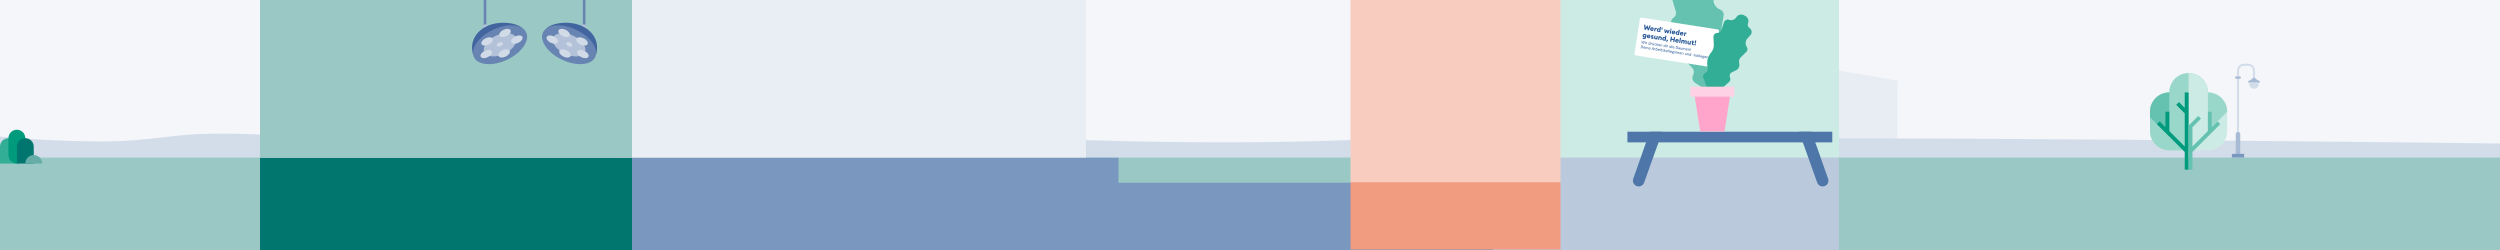 <svg width="10000" height="1000" viewBox="0 0 10000 1000" fill="none" xmlns="http://www.w3.org/2000/svg">
<rect x="0" y="0" width="10000" height="1000" fill="#333333" stroke="none"/>
<g id="bg-st3" clip-path="url(#clip0_1175_2216)">
<rect width="10000" height="1000" fill="#F4F6F9"/>
<g id="bg">
<rect id="bg_2" width="10000" height="1000" fill="#F4F6F9"/>
<g id="landschaft">
<g id="Illustration">
<path id="Vector" d="M3841.25 429.555L3598.3 370.25V789.594H3841.25V429.555Z" fill="#E8EDF3"/>
<path id="Vector_2" d="M3542.5 282.75H3111.25V789H3542.5V282.75Z" fill="#E8EDF3"/>
<path id="Vector_3" d="M2809.53 789.595H2587.5V441.326L2696.09 386.004L2809.53 441.326V789.595Z" fill="#E8EDF3"/>
</g>
<g id="Illustration_2">
<path id="Vector_4" d="M7590 322.837L7347.05 280.545V579.594H7590V322.837Z" fill="#E8EDF3"/>
<path id="Vector_5" d="M7320 317.25H6972V585.25H7320V317.25Z" fill="#E8EDF3"/>
<path id="Vector_6" d="M6809 667.25H6598V360.911L6701.2 312.25L6809 360.911V667.25Z" fill="#E8EDF3"/>
</g>
<path id="Vector 21" d="M0 546.582V924H10000V573.966C9977.79 573.966 7088.16 538.803 6861.88 560.644C6658.79 580.247 6077.34 545.25 5827.5 545.25C5577.66 545.25 5226.88 587.125 4347.17 560.644C3876.86 546.487 3501.89 540.661 3297.85 540.661C3093.82 540.661 3043.85 560.644 2706.57 560.644C2369.29 560.644 2302.67 534.74 2065.32 534.74C1827.98 534.74 1890.44 569.526 1561.48 569.526C1232.53 569.526 1207.96 534.74 874.431 534.74C670.397 534.74 612.102 566.565 399.74 565.825C229.85 565.233 56.907 552.75 0 546.582Z" fill="#D3DDEA"/>
<path id="Vector_7" d="M10000 630.25H0V1000.25H10000V630.25Z" fill="#99C8C5"/>
</g>
<g id="trees">
<g id="lamp" clip-path="url(#clip1_1175_2216)">
<path id="Vector_8" d="M2817.12 315H2802.2C2789.53 315 2779.23 325.229 2779.23 337.802V567.091H2786.12V337.802C2786.12 328.999 2793.33 321.838 2802.2 321.838H2817.12C2825.99 321.838 2833.2 328.999 2833.2 337.802V365.601H2840.09V337.802C2840.09 325.229 2829.79 315 2817.12 315Z" fill="#D3DDEA"/>
<path id="Vector_9" d="M2836.65 381.898L2815.29 377.168H2858L2836.65 381.898Z" fill="#7A98BF"/>
<path id="Vector_10" d="M2836.65 399.106C2845.46 399.106 2852.61 392.014 2852.61 383.265C2852.61 374.516 2845.46 367.424 2836.65 367.424C2827.83 367.424 2820.69 374.516 2820.69 383.265C2820.69 392.014 2827.83 399.106 2836.65 399.106Z" fill="#D3DDEA"/>
<path id="Vector_11" d="M2791.63 357.623H2773.71V365.601H2791.63V357.623Z" fill="#A7BBD4"/>
<path id="Vector_12" d="M2841.89 364.399C2840.94 362.949 2839.32 362.068 2837.58 362.068H2835.72C2833.98 362.068 2832.35 362.947 2831.41 364.399C2828.04 369.58 2816.45 371.455 2815.29 377.169H2858C2856.85 371.455 2845.26 369.58 2841.89 364.399Z" fill="#A7BBD4"/>
<path id="Vector_13" d="M2782.67 543.842C2778.49 543.842 2775.09 547.209 2775.09 551.364V623.845H2790.25V551.364C2790.25 547.209 2786.86 543.842 2782.67 543.842Z" fill="#A7BBD4"/>
<path id="Vector_14" d="M2803.34 617.691H2762V630H2803.34V617.691Z" fill="#7A98BF"/>
</g>
<g id="lamp_2" clip-path="url(#clip2_1175_2216)">
<path id="Vector_15" d="M6800.31 255H6782.64C6767.63 255 6755.41 267.177 6755.41 282.145V555.108H6763.58V282.145C6763.58 271.666 6772.13 263.14 6782.64 263.14H6800.31C6810.82 263.14 6819.37 271.666 6819.37 282.145V315.239H6827.53V282.145C6827.53 267.177 6815.32 255 6800.31 255Z" fill="#D3DDEA"/>
<path id="Vector_16" d="M6823.45 334.64L6798.15 329.01H6848.75L6823.45 334.64Z" fill="#7A98BF"/>
<path id="Vector_17" d="M6823.45 355.127C6833.9 355.127 6842.36 346.684 6842.36 336.269C6842.36 325.853 6833.9 317.41 6823.45 317.41C6813 317.41 6804.54 325.853 6804.54 336.269C6804.54 346.684 6813 355.127 6823.45 355.127Z" fill="#D3DDEA"/>
<path id="Vector_18" d="M6770.11 305.742H6748.88V315.239H6770.11V305.742Z" fill="#A7BBD4"/>
<path id="Vector_19" d="M6829.66 313.808C6828.54 312.082 6826.61 311.033 6824.55 311.033H6822.35C6820.28 311.033 6818.36 312.079 6817.24 313.808C6813.24 319.975 6799.52 322.207 6798.15 329.01H6848.75C6847.38 322.207 6833.65 319.975 6829.66 313.808Z" fill="#A7BBD4"/>
<path id="Vector_20" d="M6759.49 527.432C6754.53 527.432 6750.51 531.441 6750.51 536.386V622.674H6768.47V536.386C6768.47 531.441 6764.45 527.432 6759.49 527.432Z" fill="#A7BBD4"/>
<path id="Vector_21" d="M6783.99 615.348H6735V630H6783.99V615.348Z" fill="#7A98BF"/>
</g>
<g id="lamp_3" clip-path="url(#clip3_1175_2216)">
<path id="Vector_22" d="M8992.81 255H8975.14C8960.13 255 8947.91 267.177 8947.91 282.145V555.108H8956.08V282.145C8956.08 271.666 8964.63 263.14 8975.14 263.14H8992.81C9003.32 263.14 9011.87 271.666 9011.87 282.145V315.239H9020.03V282.145C9020.03 267.177 9007.82 255 8992.81 255Z" fill="#D3DDEA"/>
<path id="Vector_23" d="M9015.95 334.64L8990.65 329.01H9041.25L9015.95 334.64Z" fill="#7A98BF"/>
<path id="Vector_24" d="M9015.95 355.127C9026.4 355.127 9034.86 346.684 9034.86 336.269C9034.86 325.853 9026.4 317.41 9015.95 317.41C9005.5 317.41 8997.04 325.853 8997.04 336.269C8997.04 346.684 9005.5 355.127 9015.95 355.127Z" fill="#D3DDEA"/>
<path id="Vector_25" d="M8962.61 305.742H8941.38V315.239H8962.61V305.742Z" fill="#A7BBD4"/>
<path id="Vector_26" d="M9022.16 313.808C9021.04 312.082 9019.11 311.033 9017.05 311.033H9014.85C9012.78 311.033 9010.86 312.079 9009.74 313.808C9005.74 319.975 8992.02 322.207 8990.65 329.01H9041.25C9039.88 322.207 9026.15 319.975 9022.16 313.808Z" fill="#A7BBD4"/>
<path id="Vector_27" d="M8951.99 527.432C8947.03 527.432 8943.01 531.441 8943.01 536.386V622.674H8960.97V536.386C8960.97 531.441 8956.95 527.432 8951.99 527.432Z" fill="#A7BBD4"/>
<path id="Vector_28" d="M8976.49 615.348H8927.5V630H8976.49V615.348Z" fill="#7A98BF"/>
</g>
<g id="tree" clip-path="url(#clip4_1175_2216)">
<path id="Vector_29" fill-rule="evenodd" clip-rule="evenodd" d="M3585.82 583.334C3631.81 583.334 3669.1 620.644 3669.1 666.666L3669.09 749.986C3613.95 749.986 3557.69 749.993 3502.54 749.993C3502.54 722.197 3502.55 694.155 3502.55 666.666C3502.55 620.644 3539.83 583.334 3585.82 583.334Z" fill="#00766E"/>
<path id="Vector_30" fill-rule="evenodd" clip-rule="evenodd" d="M3419.27 583.334C3419.27 537.31 3456.55 500 3502.55 500C3548.54 500 3585.82 537.31 3585.82 583.334V749.986L3502.55 749.993L3443.66 691.068C3428.59 675.985 3419.27 655.153 3419.27 632.143V583.334Z" fill="#33AE96"/>
<path id="Vector_31" fill-rule="evenodd" clip-rule="evenodd" d="M3585.82 583.334C3585.82 537.31 3548.54 500 3502.54 500V749.993L3585.82 750V583.334Z" fill="#33AE96"/>
<path id="Vector_32" fill-rule="evenodd" clip-rule="evenodd" d="M3419.27 624.99C3442.26 624.99 3460.91 643.643 3460.91 666.655V708.331C3460.91 731.337 3442.26 749.997 3419.27 749.997C3396.28 749.997 3377.63 731.34 3377.63 708.331V666.655C3377.63 643.643 3396.27 624.99 3419.27 624.99Z" fill="#66ADA8"/>
<path id="Vector_33" fill-rule="evenodd" clip-rule="evenodd" d="M3377.64 749.993H3419.27C3419.27 726.984 3400.63 708.328 3377.64 708.328C3354.65 708.328 3336 726.984 3336 749.993H3377.64Z" fill="#66ADA8"/>
<path id="Vector_34" fill-rule="evenodd" clip-rule="evenodd" d="M3502.54 749.985L3519.18 749.981V673.547L3555.94 636.762L3544.16 624.978L3519.18 649.974V583.316H3502.53L3502.54 749.985Z" fill="#00766E"/>
<path id="Vector_35" fill-rule="evenodd" clip-rule="evenodd" d="M3419.27 708.322C3419.27 685.309 3437.91 666.656 3460.91 666.656C3483.91 666.656 3502.55 685.315 3502.55 708.322V749.987H3419.27L3419.27 708.322Z" fill="#99C8C5"/>
</g>
<g id="tree_2" clip-path="url(#clip5_1175_2216)">
<path id="Vector_36" fill-rule="evenodd" clip-rule="evenodd" d="M8754.37 292.5C8711.74 292.5 8677.19 327.084 8677.19 369.748C8634.56 369.751 8600 404.334 8600 446.997C8600 474.171 8600 497.07 8600 524.244C8600 566.908 8634.56 601.494 8677.19 601.494C8728.83 601.494 8779.92 601.494 8831.56 601.494C8874.19 601.494 8908.75 566.908 8908.75 524.244C8908.75 497.07 8908.75 474.171 8908.75 446.997C8908.75 404.334 8874.19 369.751 8831.56 369.748C8831.56 327.084 8797.01 292.5 8754.37 292.5Z" fill="#CCEBE5"/>
<path id="Vector_37" fill-rule="evenodd" clip-rule="evenodd" d="M8754.37 292.5C8711.74 292.5 8677.19 327.084 8677.19 369.748C8634.56 369.751 8600 404.334 8600 446.997C8600 474.171 8600 497.07 8600 524.244C8600 566.908 8634.56 601.494 8677.19 601.494H8754.37L8908.75 446.997C8908.75 404.334 8874.19 369.751 8831.56 369.748C8831.56 327.084 8797.01 292.5 8754.37 292.5Z" fill="#99D7CB"/>
<path id="Vector_38" fill-rule="evenodd" clip-rule="evenodd" d="M8677.19 369.748C8634.64 369.751 8600.14 404.198 8600 446.747V468.847L8677.19 546.087L8677.19 369.748Z" fill="#66C2B0"/>
<path id="Vector_39" fill-rule="evenodd" clip-rule="evenodd" d="M8754.38 601.488L8831.57 524.244V369.748C8831.56 327.087 8797.01 292.503 8754.38 292.5V601.488Z" fill="#CCEBE5"/>
<path id="Vector_40" fill-rule="evenodd" clip-rule="evenodd" d="M8754.38 369.748H8738.94V431.554L8715.78 408.376L8704.87 419.302L8738.94 453.406V586.051L8677.19 524.239V446.998H8661.75V508.788L8638.6 485.619L8627.68 496.545L8738.94 607.891V678.75H8754.38V369.748Z" fill="#009A7C"/>
<path id="Vector_41" fill-rule="evenodd" clip-rule="evenodd" d="M8754.38 502.401L8792.98 463.768L8803.9 474.694L8769.82 508.805V586.051L8831.58 524.239V446.998H8847.02V508.788L8870.16 485.62L8881.08 496.546L8769.82 607.891V678.751H8754.38V502.401Z" fill="#66C2B0"/>
</g>
<g id="tree_3" clip-path="url(#clip6_1175_2216)">
<path id="Vector_42" fill-rule="evenodd" clip-rule="evenodd" d="M6870.53 630.027H6918.05C6918.05 603.778 6896.77 582.5 6870.53 582.5C6844.28 582.5 6823 603.778 6823 630.027H6870.53Z" fill="#33AE96"/>
</g>
<g id="tree_4" clip-path="url(#clip7_1175_2216)">
<path id="Vector_43" fill-rule="evenodd" clip-rule="evenodd" d="M6557.61 608C6557.61 575.414 6584.03 549 6616.63 549C6649.24 549 6675.66 575.414 6675.66 608V667H6557.61C6544.57 667 6534 656.435 6534 643.401C6534 630.367 6544.57 619.802 6557.61 619.802V608Z" fill="#99D7CB"/>
<path id="Vector_44" fill-rule="evenodd" clip-rule="evenodd" d="M6616.63 549C6616.63 516.414 6643.06 490 6675.66 490C6708.26 490 6734.68 516.414 6734.68 549V666.988L6675.66 666.993L6633.92 625.274C6623.24 614.595 6616.63 599.846 6616.63 583.555V549Z" fill="#66C2B0"/>
<path id="Vector_45" fill-rule="evenodd" clip-rule="evenodd" d="M6616.63 549C6616.63 516.414 6643.06 490 6675.66 490V666.993L6616.63 666.997V549Z" fill="#33AE96"/>
<path id="Vector_46" fill-rule="evenodd" clip-rule="evenodd" d="M6675.66 667L6687.46 666.997V612.883L6713.51 586.838L6705.16 578.496L6687.46 596.193V549H6675.65L6675.66 667Z" fill="#00766E"/>
<path id="Vector_47" fill-rule="evenodd" clip-rule="evenodd" d="M6599.95 666.998L6578.78 645.837L6587.13 637.494L6604.83 655.191V607.998H6616.64L6616.63 666.998H6599.95Z" fill="#009A7C"/>
</g>
<g id="tree_5" clip-path="url(#clip8_1175_2216)">
<path id="Vector_48" fill-rule="evenodd" clip-rule="evenodd" d="M2652.53 666.527H2700.05C2700.05 640.278 2678.77 619 2652.53 619C2626.28 619 2605 640.278 2605 666.527H2652.53Z" fill="#00766E"/>
</g>
</g>
<g id="innen" clip-path="url(#clip9_1175_2216)">
<g id="Group">
<path id="Vector_49" d="M4344 0H2339V1000H4344V0Z" fill="#E9EEF4"/>
<path id="Vector_50" d="M4474 631H2469V1000H4474V631Z" fill="#7A98BF"/>
</g>
</g>
<g id="Group 205">
<path id="Vector_51" fill-rule="evenodd" clip-rule="evenodd" d="M33.75 552.748C15.11 552.748 0 567.857 0 586.497V653.995H67.5V586.497C67.5 567.857 52.392 552.748 33.75 552.748Z" fill="#33AE96"/>
<path id="Vector_52" fill-rule="evenodd" clip-rule="evenodd" d="M67.5 519C86.141 519 101.25 534.109 101.25 552.749V620.247C101.25 638.883 86.141 653.995 67.5 653.995C48.859 653.995 33.75 638.886 33.75 620.247V552.749C33.75 534.109 48.86 519 67.5 519Z" fill="#009A7C"/>
<path id="Vector_53" fill-rule="evenodd" clip-rule="evenodd" d="M101.25 552.748C82.61 552.748 67.5 567.857 67.5 586.497V653.995H135V586.497C135 567.857 119.891 552.748 101.25 552.748Z" fill="#00766E"/>
<path id="Vector_54" fill-rule="evenodd" clip-rule="evenodd" d="M135 653.995H101.25C101.25 635.354 116.363 620.246 135 620.246C153.638 620.246 168.751 635.354 168.751 653.995H135Z" fill="#66ADA8"/>
</g>
</g>
<path id="Vector_55" d="M6259 731H4254V1000H6259V731Z" fill="#7A98BF"/>
<g id="op">
<path id="Vector_56" d="M2528 631H1040V1000H2528V631Z" fill="#00766E"/>
<path id="Vector_57" d="M2528 0H1040V631H2528V0Z" fill="#99C8C5"/>
</g>
<g id="Frame" clip-path="url(#clip10_1175_2216)">
<g id="Group_2">
<g id="Isolationsmodus">
<g id="Group_3">
<path id="Vector_58" d="M2341.81 0V106.902H2331.34V0.363C2334.84 0.19 2338.33 0.069 2341.81 0Z" fill="#6884B2"/>
<path id="Vector_59" d="M2345.6 107.887C2345.6 102.024 2340.85 97.272 2334.99 97.272C2329.13 97.272 2324.37 102.024 2324.37 107.887C2324.37 113.749 2329.13 118.502 2334.99 118.502C2340.85 118.502 2345.6 113.749 2345.6 107.887Z" fill="#B3C1D9"/>
<path id="Vector_60" d="M2383.75 219.815C2383.75 219.815 2405.78 163.408 2354.04 120.418C2302.29 77.429 2213.81 86.826 2185.21 113.971L2383.75 219.815Z" fill="#42659F"/>
<path id="Vector_61" d="M2380.86 228.439C2396.46 195.435 2362.34 146.566 2304.65 119.287C2246.95 92.007 2187.53 96.647 2171.93 129.65C2156.32 162.654 2190.44 211.523 2248.14 238.802C2305.83 266.082 2365.25 261.442 2380.86 228.439Z" fill="#6884B2"/>
<path id="Vector_62" d="M2213.48 149.296C2204.08 169.173 2224.63 198.605 2259.38 215.035C2294.12 231.465 2329.91 228.671 2339.31 208.794C2348.71 188.917 2328.16 159.484 2293.41 143.054C2258.66 126.624 2222.87 129.419 2213.48 149.296Z" fill="#B3C1D9"/>
<g id="Group_4">
<path id="Vector_63" d="M2289.34 183.153C2291.16 179.308 2287.19 173.614 2280.47 170.436C2273.74 167.258 2266.82 167.798 2265 171.643C2263.18 175.488 2267.16 181.182 2273.88 184.36C2280.6 187.538 2287.53 186.998 2289.34 183.153Z" fill="#D1DBE7"/>
<path id="Vector_64" d="M2350.49 176.302C2353.82 169.258 2346.54 158.827 2334.23 153.005C2321.91 147.182 2309.23 148.172 2305.9 155.216C2302.57 162.261 2309.85 172.692 2322.17 178.514C2334.48 184.337 2347.16 183.346 2350.49 176.302Z" fill="#D1DBE7"/>
<path id="Vector_65" d="M2353.92 226.751C2357.25 219.707 2349.97 209.276 2337.65 203.454C2325.34 197.631 2312.66 198.622 2309.33 205.666C2306 212.71 2313.28 223.141 2325.59 228.963C2337.91 234.786 2350.59 233.796 2353.92 226.751Z" fill="#D1DBE7"/>
<path id="Vector_66" d="M2278.82 142.414C2282.15 135.369 2274.87 124.939 2262.56 119.116C2250.24 113.293 2237.56 114.284 2234.23 121.328C2230.9 128.372 2238.18 138.803 2250.5 144.625C2262.81 150.448 2275.49 149.458 2278.82 142.414Z" fill="#D1DBE7"/>
<path id="Vector_67" d="M2231.51 168.869C2234.84 161.824 2227.55 151.394 2215.24 145.571C2202.93 139.748 2190.24 140.739 2186.91 147.783C2183.58 154.827 2190.86 165.258 2203.18 171.08C2215.49 176.903 2228.18 175.913 2231.51 168.869Z" fill="#D1DBE7"/>
<path id="Vector_68" d="M2282.36 224.126C2285.69 217.082 2278.41 206.651 2266.09 200.829C2253.78 195.006 2241.1 195.997 2237.77 203.041C2234.44 210.085 2241.72 220.516 2254.03 226.338C2266.35 232.161 2279.03 231.171 2282.36 224.126Z" fill="#D1DBE7"/>
</g>
</g>
<g id="Group_5">
<path id="Vector_69" d="M1934.79 0V106.902H1945.25V0.363C1941.76 0.19 1938.27 0.069 1934.79 0Z" fill="#6884B2"/>
<path id="Vector_70" d="M1931 107.887C1931 102.024 1935.75 97.272 1941.61 97.272C1947.48 97.272 1952.23 102.024 1952.23 107.887C1952.23 113.749 1947.48 118.502 1941.61 118.502C1935.75 118.502 1931 113.749 1931 107.887Z" fill="#B3C1D9"/>
<path id="Vector_71" d="M1892.85 219.815C1892.85 219.815 1870.82 163.408 1922.56 120.418C1974.31 77.429 2062.79 86.826 2091.39 113.971L1892.85 219.815Z" fill="#42659F"/>
<path id="Vector_72" d="M2028.46 238.801C2086.16 211.522 2120.28 162.652 2104.68 129.649C2089.07 96.646 2029.65 92.006 1971.95 119.285C1914.26 146.565 1880.14 195.434 1895.74 228.438C1911.35 261.441 1970.77 266.081 2028.46 238.801Z" fill="#6884B2"/>
<path id="Vector_73" d="M2063.13 149.296C2072.52 169.173 2051.98 198.605 2017.23 215.035C1982.48 231.465 1946.69 228.671 1937.29 208.794C1927.89 188.917 1948.44 159.484 1983.19 143.054C2017.94 126.624 2053.73 129.419 2063.13 149.296Z" fill="#B3C1D9"/>
<g id="Group_6">
<path id="Vector_74" d="M1987.26 183.153C1985.44 179.308 1989.42 173.614 1996.14 170.436C2002.86 167.258 2009.79 167.798 2011.6 171.643C2013.42 175.488 2009.45 181.182 2002.73 184.36C1996 187.538 1989.08 186.998 1987.26 183.153Z" fill="#D1DBE7"/>
<path id="Vector_75" d="M1926.11 176.302C1922.78 169.258 1930.07 158.827 1942.38 153.005C1954.69 147.182 1967.38 148.172 1970.71 155.216C1974.04 162.261 1966.76 172.692 1954.44 178.514C1942.13 184.337 1929.44 183.346 1926.11 176.302Z" fill="#D1DBE7"/>
<path id="Vector_76" d="M1922.69 226.751C1919.35 219.707 1926.64 209.276 1938.95 203.454C1951.27 197.631 1963.95 198.622 1967.28 205.666C1970.61 212.71 1963.33 223.141 1951.01 228.963C1938.7 234.786 1926.02 233.796 1922.69 226.751Z" fill="#D1DBE7"/>
<path id="Vector_77" d="M1997.78 142.414C1994.45 135.369 2001.74 124.939 2014.05 119.116C2026.36 113.293 2039.05 114.284 2042.38 121.328C2045.71 128.372 2038.43 138.803 2026.11 144.625C2013.8 150.448 2001.11 149.458 1997.78 142.414Z" fill="#D1DBE7"/>
<path id="Vector_78" d="M2045.1 168.869C2041.77 161.824 2049.05 151.394 2061.37 145.571C2073.68 139.748 2086.36 140.739 2089.69 147.783C2093.03 154.827 2085.74 165.258 2073.43 171.08C2061.11 176.903 2048.43 175.913 2045.1 168.869Z" fill="#D1DBE7"/>
<path id="Vector_79" d="M1994.25 224.126C1990.92 217.082 1998.2 206.651 2010.51 200.829C2022.83 195.006 2035.51 195.997 2038.84 203.041C2042.17 210.085 2034.89 220.516 2022.57 226.338C2010.26 232.161 1997.58 231.171 1994.25 224.126Z" fill="#D1DBE7"/>
</g>
</g>
</g>
</g>
</g>
<g id="wohnzimmer2">
<g clip-path="url(#clip11_1175_2216)">
<g id="person1-lea">
<g id="Clip path group">
<mask id="mask0_1175_2216" style="mask-type:luminance" maskUnits="userSpaceOnUse" x="5970" y="0" width="1514" height="1000">
<g id="clippath">
<rect id="Rectangle 62" x="5970" width="1514" height="1000" fill="white"/>
</g>
</mask>
<g mask="url(#mask0_1175_2216)">
<g id="Group_7">
<g id="Group_8">
<path id="Vector_80" d="M9535.6 0H5898.06V837.5H9535.6V0Z" fill="#CCEBE5"/>
<path id="Vector_81" d="M9535.6 630H5970V1001.25H9535.6V630Z" fill="#BBC9DC"/>
</g>
</g>
</g>
</g>
</g>
<g id="Group 208">
<g id="a">
<g id="Group_9">
<g id="Group_10">
<path id="Vector_82" d="M7329.17 526.889H6509.67V569.536H7329.17V526.889Z" fill="#4E76A9"/>
<path id="Vector_83" d="M6547.07 744.402C6535.01 740.161 6528.68 726.972 6532.93 714.939L6599.27 526.889H6649.26L6576.6 730.295C6572.35 742.326 6559.13 748.643 6547.07 744.402Z" fill="#4E76A9"/>
<path id="Vector_84" d="M7298.3 744.402C7310.36 740.161 7316.69 726.972 7312.44 714.939L7246.1 526.889H7196.11L7268.76 730.295C7273.02 742.326 7286.24 748.643 7298.3 744.402Z" fill="#4E76A9"/>
</g>
</g>
<g id="Group_11">
<path id="Vector_85" d="M6903.47 315.859L6915.43 262.994C6917.57 253.496 6913.33 243.699 6904.93 238.744C6893.64 232.086 6889.8 217.619 6896.3 206.255L6907.9 185.97C6916.58 170.793 6913.05 151.586 6899.54 140.469C6889.42 132.146 6884.58 119.033 6886.87 106.15L6894.54 62.921C6896.43 52.276 6890.44 41.799 6880.3 38.004C6863.02 31.539 6852.34 14.203 6854.36 -4.095L6857.23 -30.047C6859.1 -46.89 6845.48 -61.429 6828.5 -60.71C6817.77 -60.255 6808.21 -67.443 6805.69 -77.866C6801.46 -95.357 6784.31 -106.534 6766.55 -103.364L6757.35 -101.719C6740.56 -98.722 6728.74 -83.593 6729.91 -66.623C6731.06 -50.054 6720.4 -34.957 6704.37 -30.468C6692.27 -27.079 6685.3 -14.458 6688.9 -2.446L6703.33 45.712C6706.16 55.165 6702.47 65.354 6694.23 70.817C6683.29 78.076 6680.89 93.114 6689.03 103.404L6716.84 138.518C6727.22 151.632 6732.2 168.206 6730.76 184.857C6728.48 211.131 6737.3 237.159 6755.09 256.67L6769.54 272.524C6775.07 278.589 6776.84 287.178 6774.16 294.928L6770.77 304.747C6767.4 314.481 6771.11 325.251 6779.77 330.865L6829 362.809C6837.23 368.148 6847.98 367.546 6855.56 361.322L6895.83 328.24C6899.68 325.074 6902.37 320.718 6903.47 315.859Z" fill="#66C2B0"/>
<g id="gem-volk-fact">
<path d="M6559.67 75.578C6560.18 72.303 6563.25 70.06 6566.52 70.569L6870.88 117.803C6874.15 118.312 6876.4 121.378 6875.89 124.653L6854.26 263.985C6853.76 267.259 6850.69 269.502 6847.42 268.993L6543.06 221.759C6539.78 221.25 6537.54 218.184 6538.05 214.909L6559.67 75.578Z" fill="white"/>
<path id="h5" d="M6590.84 120.893L6588.16 110.616L6582.49 119.597L6578.31 118.948L6576.82 98.599L6581.52 99.329L6582.28 112.197L6589.77 100.268L6593.32 113.91L6597.93 101.875L6602.64 102.605L6595.02 121.542L6590.84 120.893ZM6606.98 123.709C6602.91 123.078 6600.05 119.8 6600.74 115.346C6601.38 111.223 6604.93 108.601 6609.14 109.253C6612.79 109.82 6615.68 112.591 6614.98 117.074C6614.92 117.433 6614.86 117.876 6614.67 118.527L6604.63 116.969C6604.62 118.667 6606.05 119.683 6607.62 119.927C6609.23 120.176 6610.57 119.591 6611.22 118.87L6613.95 121.675C6612.37 123.299 6609.89 124.16 6606.98 123.709ZM6608.5 112.639C6607.28 112.451 6605.76 112.781 6605.16 114.247L6611.03 115.157C6610.9 113.635 6609.72 112.828 6608.5 112.639ZM6616.47 124.87L6618.61 111.036L6622.79 111.684L6622.47 113.759C6623.1 112.61 6624.59 111.793 6626.11 112.029C6626.52 112.093 6626.96 112.19 6627.44 112.405L6626.78 116.639C6626.18 116.319 6625.64 116.122 6624.98 116.019C6623.18 115.74 6621.97 116.969 6621.66 118.961L6620.64 125.518L6616.47 124.87ZM6632.68 127.698C6629.06 127.136 6626.77 123.409 6627.38 119.48C6627.99 115.551 6631.3 112.692 6634.92 113.255C6636.78 113.543 6637.99 114.694 6638.42 115.527L6639.71 107.226L6643.89 107.875L6640.67 128.626L6636.49 127.978L6636.71 126.594C6636.04 127.255 6634.53 127.986 6632.68 127.698ZM6634.21 124.053C6636.09 124.345 6637.59 123.104 6637.9 121.112C6638.21 119.12 6637.16 117.484 6635.28 117.192C6633.39 116.9 6631.9 118.141 6631.59 120.133C6631.28 122.125 6632.33 123.761 6634.21 124.053ZM6645.71 117.734L6646.99 109.489L6650.48 110.03L6649.2 118.276L6645.71 117.734ZM6668.35 132.923L6667.14 125.225L6663.62 132.188L6659.42 131.536L6657 116.993L6661.48 117.688L6662.57 126.529L6666.52 118.47L6669.73 118.968L6671.04 127.842L6674.76 119.749L6679.24 120.445L6672.56 133.575L6668.35 132.923ZM6683.4 119.163C6681.99 118.944 6680.98 117.597 6681.2 116.158C6681.42 114.72 6682.79 113.742 6684.2 113.961C6685.67 114.189 6686.65 115.531 6686.43 116.97C6686.21 118.409 6684.86 119.391 6683.4 119.163ZM6678.88 134.557L6681.03 120.722L6685.21 121.371L6683.06 135.205L6678.88 134.557ZM6692.99 137.057C6688.92 136.426 6686.05 133.148 6686.75 128.693C6687.39 124.571 6690.94 121.948 6695.14 122.601C6698.8 123.168 6701.68 125.939 6700.99 130.421C6700.93 130.781 6700.86 131.224 6700.68 131.875L6690.63 130.316C6690.62 132.015 6692.05 133.03 6693.63 133.275C6695.23 133.524 6696.57 132.938 6697.22 132.217L6699.96 135.023C6698.38 136.647 6695.89 137.508 6692.99 137.057ZM6694.51 125.987C6693.29 125.798 6691.76 126.128 6691.17 127.594L6697.03 128.505C6696.9 126.982 6695.72 126.176 6694.51 125.987ZM6708.01 139.389C6704.39 138.827 6702.11 135.101 6702.72 131.172C6703.33 127.243 6706.63 124.384 6710.26 124.946C6712.11 125.234 6713.32 126.385 6713.76 127.218L6715.04 118.917L6719.22 119.566L6716 140.317L6711.82 139.669L6712.04 138.286C6711.37 138.947 6709.87 139.677 6708.01 139.389ZM6709.54 135.745C6711.42 136.037 6712.92 134.795 6713.23 132.803C6713.54 130.811 6712.49 129.175 6710.61 128.883C6708.73 128.591 6707.23 129.832 6706.92 131.824C6706.61 133.816 6707.66 135.453 6709.54 135.745ZM6725.92 142.169C6721.86 141.538 6718.99 138.26 6719.68 133.805C6720.32 129.682 6723.88 127.06 6728.08 127.713C6731.73 128.28 6734.62 131.051 6733.92 135.533C6733.87 135.893 6733.8 136.336 6733.61 136.987L6723.57 135.428C6723.56 137.127 6724.99 138.142 6726.57 138.387C6728.17 138.636 6729.51 138.05 6730.16 137.329L6732.9 140.134C6731.31 141.759 6728.83 142.62 6725.92 142.169ZM6727.44 131.099C6726.23 130.91 6724.7 131.24 6724.1 132.706L6729.97 133.616C6729.84 132.094 6728.66 131.288 6727.44 131.099ZM6735.41 143.329L6737.56 129.495L6741.73 130.143L6741.41 132.219C6742.04 131.07 6743.53 130.252 6745.05 130.488C6745.47 130.553 6745.91 130.649 6746.38 130.865L6745.73 135.098C6745.12 134.778 6744.59 134.581 6743.92 134.478C6742.13 134.199 6740.91 135.428 6740.61 137.42L6739.59 143.978L6735.41 143.329ZM6575.35 156.066C6573.14 155.723 6570.71 154.751 6569.25 153.022L6571.92 150.235C6573 151.507 6574.51 152.195 6575.87 152.405C6578.08 152.749 6579.54 151.361 6579.84 149.424L6579.96 148.649C6579.18 149.491 6577.63 150.015 6575.94 149.753C6572.4 149.203 6569.94 145.649 6570.55 141.775C6571.15 137.902 6574.56 135.258 6578.1 135.808C6579.79 136.07 6581.11 137.04 6581.6 138.079L6581.82 136.696L6586 137.344L6584.03 150.017C6583.23 155.135 6579.67 156.736 6575.35 156.066ZM6577.44 146.104C6579.13 146.366 6580.81 145.353 6581.11 143.416C6581.42 141.479 6580.11 140.002 6578.43 139.74C6576.74 139.478 6575.05 140.491 6574.75 142.428C6574.45 144.365 6575.75 145.842 6577.44 146.104ZM6593.74 153.026C6589.67 152.395 6586.81 149.117 6587.5 144.662C6588.14 140.539 6591.69 137.917 6595.9 138.57C6599.55 139.137 6602.44 141.908 6601.74 146.39C6601.69 146.75 6601.62 147.193 6601.43 147.844L6591.39 146.285C6591.38 147.984 6592.81 148.999 6594.38 149.244C6595.99 149.493 6597.33 148.907 6597.98 148.186L6600.72 150.991C6599.13 152.616 6596.65 153.477 6593.74 153.026ZM6595.26 141.956C6594.04 141.767 6592.52 142.097 6591.92 143.563L6597.79 144.473C6597.66 142.951 6596.48 142.145 6595.26 141.956ZM6607.94 155.229C6605.53 154.856 6603.58 153.731 6602.57 151.846L6605.73 149.758C6606.22 150.769 6607.22 151.463 6608.49 151.66C6609.13 151.759 6609.8 151.636 6609.89 151.083C6609.96 150.613 6609.75 150.325 6608.37 149.742L6607.49 149.379C6604.96 148.335 6603.86 146.436 6604.26 144.231C6604.72 141.667 6607.22 140.327 6610.24 140.795C6612.37 141.126 6613.88 142.154 6614.75 143.847L6611.69 145.667C6611.18 144.766 6610.48 144.346 6609.68 144.222C6609.15 144.14 6608.51 144.239 6608.43 144.765C6608.38 145.069 6608.43 145.501 6609.44 145.941L6610.66 146.471C6613.07 147.526 6614.43 148.984 6614.05 151.474C6613.63 154.158 6610.98 155.702 6607.94 155.229ZM6621 157.256C6617.57 156.723 6616.15 153.954 6616.74 150.191L6617.96 142.306L6622.14 142.954L6621.03 150.12C6620.71 152.14 6621.12 153.392 6622.66 153.633C6624.24 153.878 6625.43 152.957 6625.83 150.412L6626.87 143.688L6631.05 144.337L6628.9 158.171L6624.72 157.523L6624.94 156.112C6624.13 156.977 6622.8 157.535 6621 157.256ZM6632.33 158.703L6634.48 144.868L6638.65 145.517L6638.43 146.928C6639.24 146.09 6640.75 145.53 6642.55 145.809C6645.95 146.337 6647.52 149.16 6646.96 152.785L6645.72 160.781L6641.54 160.133L6642.67 152.856C6642.97 150.947 6642.4 149.669 6640.91 149.437C6639.33 149.192 6637.94 150.137 6637.55 152.628L6636.51 159.351L6632.33 158.703ZM6654.51 162.458C6650.89 161.895 6648.61 158.169 6649.22 154.24C6649.83 150.311 6653.13 147.452 6656.76 148.015C6658.61 148.302 6659.82 149.453 6660.26 150.286L6661.55 141.986L6665.72 142.634L6662.5 163.386L6658.33 162.737L6658.54 161.354C6657.87 162.015 6656.37 162.745 6654.51 162.458ZM6656.04 158.813C6657.93 159.105 6659.42 157.864 6659.73 155.872C6660.04 153.88 6658.99 152.243 6657.11 151.951C6655.23 151.659 6653.73 152.9 6653.42 154.893C6653.11 156.885 6654.16 158.521 6656.04 158.813ZM6670.69 163.806L6666.72 168.431L6664.31 168.058L6667.05 164.091C6666.19 163.59 6665.47 162.401 6665.68 161.073C6665.93 159.44 6667.46 158.318 6669.1 158.572C6670.73 158.825 6671.85 160.359 6671.6 161.992C6671.49 162.656 6671.15 163.254 6670.69 163.806ZM6680.51 166.181L6683.56 146.536L6687.96 147.219L6686.77 154.911L6694.68 156.139L6695.88 148.447L6700.27 149.13L6697.23 168.775L6692.83 168.092L6694.03 160.317L6686.12 159.089L6684.91 166.864L6680.51 166.181ZM6707.15 170.626C6703.08 169.994 6700.22 166.717 6700.91 162.262C6701.55 158.139 6705.1 155.517 6709.3 156.17C6712.96 156.737 6715.84 159.508 6715.15 163.99C6715.09 164.35 6715.02 164.793 6714.84 165.444L6704.79 163.885C6704.78 165.584 6706.21 166.599 6707.79 166.844C6709.39 167.093 6710.73 166.507 6711.38 165.786L6714.12 168.591C6712.54 170.216 6710.05 171.077 6707.15 170.626ZM6708.67 159.556C6707.45 159.367 6705.92 159.697 6705.33 161.163L6711.19 162.073C6711.06 160.551 6709.88 159.745 6708.67 159.556ZM6716.63 171.786L6719.85 151.035L6724.03 151.683L6720.81 172.435L6716.63 171.786ZM6724.25 172.969L6726.4 159.134L6730.58 159.783L6730.36 161.194C6731.23 160.337 6732.53 159.775 6734.17 160.028C6736.16 160.337 6737.45 161.474 6738.08 163.129C6739.22 161.578 6741.25 161.127 6742.69 161.351C6746.06 161.875 6747.57 164.574 6746.97 168.42L6745.75 176.305L6741.57 175.657L6742.68 168.491C6743 166.471 6742.6 165.219 6741.19 165C6739.72 164.772 6738.52 165.72 6738.13 168.238L6737.09 174.961L6732.91 174.313L6734.02 167.147C6734.34 165.127 6733.94 163.875 6732.53 163.656C6731.06 163.428 6729.86 164.376 6729.47 166.894L6728.43 173.617L6724.25 172.969ZM6754.02 177.9C6750.59 177.368 6749.18 174.598 6749.76 170.835L6750.98 162.95L6755.16 163.598L6754.05 170.764C6753.74 172.784 6754.14 174.037 6755.69 174.277C6757.26 174.522 6758.45 173.602 6758.85 171.056L6759.89 164.333L6764.07 164.981L6761.92 178.815L6757.75 178.167L6757.96 176.756C6757.15 177.621 6755.82 178.179 6754.02 177.9ZM6772.38 180.608C6769.31 180.131 6767.08 178.029 6767.63 174.516L6768.43 169.369L6765.66 168.94L6766.22 165.315L6768.99 165.745L6769.59 161.899L6773.77 162.547L6773.17 166.393L6777.04 166.994L6776.48 170.619L6772.61 170.018L6771.94 174.306C6771.68 175.966 6772.27 176.765 6773.93 177.023C6774.56 177.122 6775.02 177.108 6775.49 177.01L6774.91 180.718C6774.28 180.789 6773.49 180.78 6772.38 180.608ZM6779.7 174.065L6779.69 168.849L6780.81 161.628L6785.01 162.281L6783.89 169.502L6782.27 174.464L6779.7 174.065ZM6779.83 181.82C6778.19 181.567 6777.07 180.033 6777.32 178.4C6777.58 176.768 6779.11 175.646 6780.74 175.899C6782.38 176.153 6783.5 177.687 6783.25 179.319C6782.99 180.952 6781.46 182.074 6779.83 181.82Z" fill="#225494"/>
<path id="p" d="M6567.88 173.999L6566.61 162.468L6568.06 162.693L6568.94 172.059L6572.56 164.59L6573.78 164.779L6574.95 172.991L6578.64 164.335L6580.08 164.558L6575.37 175.162L6573.98 174.946L6572.82 166.865L6569.28 174.217L6567.88 173.999ZM6581.81 166.625C6581.27 166.542 6580.93 166.067 6581.01 165.529C6581.09 164.992 6581.57 164.644 6582.11 164.728C6582.66 164.814 6583.01 165.288 6582.92 165.826C6582.84 166.364 6582.37 166.711 6581.81 166.625ZM6579.72 175.837L6580.96 167.868L6582.27 168.072L6581.03 176.041L6579.72 175.837ZM6583.39 176.407L6584.63 168.439L6585.94 168.642L6585.73 170.018C6586.38 169.132 6587.27 168.719 6588.3 168.879C6588.73 168.945 6589.05 169.092 6589.39 169.29L6588.93 170.466C6588.64 170.243 6588.34 170.099 6587.94 170.038C6586.76 169.854 6585.59 170.935 6585.17 173.607L6584.71 176.611L6583.39 176.407ZM6596.6 178.586C6594.31 178.231 6593.35 176.268 6593.71 173.928C6594.08 171.588 6595.58 170.009 6597.88 170.365C6598.9 170.524 6599.69 171.1 6600.09 171.858L6600.16 171.384L6600.75 167.636L6602.04 167.838L6600.3 179.032L6599.01 178.83L6599.1 178.261L6599.17 177.787C6598.7 178.313 6597.68 178.753 6596.6 178.586ZM6596.96 177.443C6598.44 177.674 6599.47 176.587 6599.74 174.863C6600 173.156 6599.36 171.792 6597.87 171.562C6596.4 171.334 6595.34 172.432 6595.07 174.139C6594.81 175.863 6595.49 177.215 6596.96 177.443ZM6602.68 179.4L6603.92 171.432L6605.23 171.635L6605.01 173.011C6605.67 172.125 6606.56 171.712 6607.59 171.872C6608.01 171.938 6608.33 172.084 6608.67 172.283L6608.22 173.459C6607.93 173.236 6607.62 173.092 6607.23 173.031C6606.04 172.847 6604.87 173.928 6604.46 176.6L6603.99 179.604L6602.68 179.4ZM6612.03 171.38C6611.53 171.301 6611.21 170.863 6611.28 170.357C6611.36 169.851 6611.8 169.515 6612.31 169.593C6612.83 169.674 6613.13 170.126 6613.05 170.632C6612.98 171.138 6612.55 171.461 6612.03 171.38ZM6614.74 171.799C6614.25 171.723 6613.91 171.282 6613.99 170.776C6614.07 170.27 6614.52 169.937 6615.01 170.013C6615.52 170.091 6615.85 170.548 6615.77 171.054C6615.7 171.56 6615.24 171.878 6614.74 171.799ZM6611.18 180.849C6609.71 180.62 6608.87 179.567 6609.12 177.923L6609.98 172.373L6611.3 172.577L6610.48 177.842C6610.31 178.933 6610.73 179.581 6611.68 179.728C6612.97 179.929 6614.22 178.763 6614.56 176.549L6615.09 173.166L6616.39 173.367L6615.15 181.336L6613.85 181.134L6614.09 179.601C6613.39 180.495 6612.3 181.023 6611.18 180.849ZM6620.69 182.325C6618.26 181.947 6617.35 179.782 6617.68 177.647C6618.01 175.513 6619.53 173.726 6621.97 174.103C6623.6 174.356 6624.62 175.26 6624.96 176.851L6623.72 177.127C6623.47 176.102 6622.86 175.44 6621.79 175.273C6620.22 175.031 6619.29 176.23 6619.04 177.858C6618.79 179.471 6619.31 180.912 6620.87 181.155C6621.95 181.322 6622.69 180.887 6623.27 179.973L6624.37 180.613C6623.58 181.996 6622.32 182.578 6620.69 182.325ZM6625.84 182.994L6627.58 171.8L6628.89 172.004L6627.86 178.629L6631.47 175.708L6633.1 175.961L6629.16 179.09L6632.12 183.969L6630.49 183.716L6627.78 179.151L6627.15 183.198L6625.84 182.994ZM6640.4 180.817L6640.31 181.37L6634.44 180.46C6634.26 182.051 6634.92 183.335 6636.36 183.559C6637.48 183.733 6638.17 183.354 6638.88 182.362L6639.91 183.009C6638.91 184.456 6637.76 184.974 6636.15 184.724C6633.84 184.365 6632.81 182.23 6633.15 180.048C6633.49 177.835 6635.1 176.141 6637.42 176.502C6639.67 176.85 6640.71 178.762 6640.4 180.817ZM6634.7 179.35L6639.16 180.042C6639.15 178.827 6638.55 177.876 6637.24 177.672C6636.2 177.51 6635.19 178.034 6634.7 179.35ZM6641.65 185.448L6642.89 177.48L6644.2 177.683L6643.96 179.217C6644.67 178.323 6645.75 177.795 6646.86 177.967C6648.33 178.195 6649.17 179.248 6648.91 180.892L6648.05 186.442L6646.76 186.241L6647.57 180.976C6647.74 179.885 6647.33 179.237 6646.36 179.088C6645.06 178.886 6643.83 180.055 6643.49 182.253L6642.96 185.652L6641.65 185.448ZM6657.44 188.028C6655.14 187.672 6654.18 185.71 6654.55 183.37C6654.91 181.03 6656.42 179.45 6658.71 179.806C6659.74 179.966 6660.52 180.541 6660.92 181.299L6661 180.825L6661.58 177.078L6662.88 177.279L6661.14 188.473L6659.84 188.272L6659.93 187.703L6660 187.228C6659.53 187.754 6658.51 188.195 6657.44 188.028ZM6657.79 186.885C6659.28 187.115 6660.3 186.028 6660.57 184.305C6660.84 182.597 6660.19 181.234 6658.7 181.003C6657.23 180.775 6656.17 181.873 6655.91 183.581C6655.64 185.304 6656.32 186.656 6657.79 186.885ZM6665.61 179.629C6665.07 179.546 6664.72 179.071 6664.8 178.534C6664.89 177.996 6665.36 177.649 6665.9 177.732C6666.45 177.818 6666.8 178.293 6666.72 178.83C6666.63 179.368 6666.16 179.715 6665.61 179.629ZM6663.51 188.841L6664.75 180.873L6666.06 181.076L6664.83 189.045L6663.51 188.841ZM6667.19 189.412L6668.42 181.443L6669.74 181.647L6669.52 183.022C6670.18 182.136 6671.07 181.724 6672.1 181.883C6672.52 181.95 6672.84 182.096 6673.18 182.295L6672.72 183.47C6672.43 183.247 6672.13 183.104 6671.74 183.042C6670.55 182.858 6669.38 183.939 6668.97 186.611L6668.5 189.615L6667.19 189.412ZM6680.39 191.591C6678.1 191.235 6677.14 189.273 6677.51 186.933C6677.87 184.593 6679.38 183.014 6681.67 183.369C6682.7 183.529 6683.48 184.104 6683.88 184.862L6683.96 184.388L6684.54 180.641L6685.84 180.842L6684.1 192.036L6682.8 191.835L6682.89 191.266L6682.96 190.791C6682.49 191.318 6681.47 191.758 6680.39 191.591ZM6680.75 190.448C6682.24 190.679 6683.26 189.591 6683.53 187.868C6683.8 186.16 6683.15 184.797 6681.66 184.566C6680.19 184.338 6679.13 185.436 6678.87 187.144C6678.6 188.867 6679.28 190.22 6680.75 190.448ZM6688.57 183.193C6688.03 183.109 6687.68 182.634 6687.76 182.097C6687.85 181.559 6688.32 181.212 6688.86 181.295C6689.41 181.381 6689.76 181.856 6689.68 182.394C6689.59 182.931 6689.12 183.279 6688.57 183.193ZM6686.47 192.405L6687.71 184.436L6689.02 184.64L6687.78 192.608L6686.47 192.405ZM6697.55 189.688L6697.47 190.241L6691.6 189.331C6691.42 190.922 6692.08 192.206 6693.52 192.429C6694.64 192.604 6695.33 192.225 6696.04 191.233L6697.07 191.879C6696.07 193.327 6694.92 193.845 6693.31 193.595C6691 193.236 6689.97 191.101 6690.31 188.919C6690.65 186.706 6692.26 185.012 6694.58 185.373C6696.83 185.721 6697.87 187.633 6697.55 189.688ZM6691.86 188.221L6696.32 188.913C6696.31 187.697 6695.71 186.747 6694.4 186.543C6693.36 186.381 6692.35 186.905 6691.86 188.221ZM6702.97 194.964L6704.68 183.897L6707.77 184.375C6710.53 184.805 6712.54 187.108 6711.98 190.697C6711.43 194.286 6708.82 195.872 6706.05 195.443L6702.97 194.964ZM6704.54 193.897L6706.04 194.13C6708 194.435 6710.08 193.575 6710.56 190.476C6711.04 187.377 6709.32 185.928 6707.36 185.624L6705.86 185.391L6704.54 193.897ZM6715.13 196.981C6713.78 196.773 6712.77 195.871 6713.04 194.179C6713.3 192.472 6714.8 191.782 6716.97 192.118L6718.36 192.334L6718.41 191.986C6718.6 190.768 6717.93 190.195 6716.98 190.047C6716.03 189.9 6715.41 190.354 6715.04 191.074L6713.91 190.623C6714.34 189.314 6715.68 188.647 6717.16 188.877C6718.9 189.147 6719.99 190.385 6719.69 192.329L6718.89 197.436L6717.87 197.277L6717.81 196.086C6717.22 196.755 6716.34 197.17 6715.13 196.981ZM6715.55 195.848C6716.53 196 6717.87 195.496 6718.14 193.709L6718.18 193.456L6716.84 193.248C6715.34 193.014 6714.54 193.442 6714.4 194.374C6714.27 195.197 6714.72 195.72 6715.55 195.848ZM6723.52 198.284C6722.05 198.056 6721.21 197.002 6721.46 195.358L6722.33 189.808L6723.64 190.012L6722.82 195.277C6722.65 196.368 6723.07 197.016 6724.02 197.163C6725.31 197.364 6726.56 196.198 6726.91 193.984L6727.43 190.601L6728.73 190.802L6727.49 198.771L6726.2 198.569L6726.43 197.036C6725.73 197.93 6724.64 198.458 6723.52 198.284ZM6729.86 199.138L6731.1 191.169L6732.41 191.373L6732.17 192.907C6732.85 191.992 6733.76 191.453 6734.88 191.627C6736.02 191.804 6736.7 192.509 6736.79 193.689C6737.49 192.76 6738.56 192.199 6739.61 192.361C6741.16 192.601 6741.76 193.618 6741.5 195.278L6740.64 200.811L6739.35 200.61L6740.17 195.282C6740.34 194.207 6740.07 193.631 6739.14 193.486C6737.95 193.302 6736.77 194.447 6736.42 196.708L6735.9 200.075L6734.6 199.874L6735.43 194.546C6735.6 193.471 6735.35 192.897 6734.4 192.75C6733.21 192.566 6732.04 193.729 6731.68 196.037L6731.17 199.342L6729.86 199.138ZM6750.42 197.893L6750.34 198.446L6744.47 197.536C6744.29 199.127 6744.95 200.411 6746.39 200.634C6747.51 200.808 6748.2 200.43 6748.9 199.438L6749.94 200.084C6748.93 201.532 6747.79 202.05 6746.17 201.799C6743.86 201.441 6742.84 199.306 6743.17 197.124C6743.52 194.911 6745.12 193.217 6747.45 193.578C6749.69 193.926 6750.74 195.837 6750.42 197.893ZM6744.72 196.426L6749.18 197.117C6749.18 195.902 6748.58 194.951 6747.27 194.748C6746.22 194.586 6745.22 195.11 6744.72 196.426ZM6751.68 202.524L6752.91 194.555L6754.23 194.759L6753.99 196.293C6754.69 195.398 6755.78 194.87 6756.89 195.042C6758.36 195.27 6759.2 196.324 6758.94 197.968L6758.08 203.518L6756.78 203.316L6757.6 198.051C6757.77 196.961 6757.35 196.313 6756.39 196.163C6755.09 195.962 6753.86 197.131 6753.52 199.328L6752.99 202.728L6751.68 202.524ZM6761.66 200.786L6762.5 192.869L6764.23 193.139L6762.64 200.938L6761.66 200.786ZM6761.64 204.119C6761.06 204.028 6760.69 203.535 6760.78 202.966C6760.87 202.381 6761.37 202.004 6761.95 202.095C6762.52 202.183 6762.9 202.695 6762.81 203.28C6762.72 203.849 6762.21 204.207 6761.64 204.119ZM6563.18 192.497L6564.89 181.429L6567.98 181.908C6570.74 182.337 6572.75 184.64 6572.19 188.229C6571.64 191.818 6569.03 193.405 6566.26 192.975L6563.18 192.497ZM6564.75 191.43L6566.25 191.663C6568.21 191.967 6570.29 191.107 6570.77 188.008C6571.25 184.91 6569.53 183.461 6567.57 183.157L6566.07 182.924L6564.75 191.43ZM6580.72 190.784L6580.64 191.337L6574.77 190.427C6574.59 192.018 6575.25 193.302 6576.69 193.525C6577.81 193.699 6578.5 193.321 6579.2 192.329L6580.24 192.975C6579.24 194.423 6578.09 194.941 6576.47 194.69C6574.17 194.332 6573.14 192.197 6573.48 190.015C6573.82 187.802 6575.43 186.108 6577.75 186.469C6580 186.817 6581.04 188.728 6580.72 190.784ZM6575.03 189.316L6579.48 190.008C6579.48 188.793 6578.88 187.842 6577.57 187.639C6576.52 187.477 6575.52 188.001 6575.03 189.316ZM6584.07 186.203C6583.53 186.12 6583.19 185.645 6583.27 185.107C6583.35 184.57 6583.83 184.222 6584.37 184.306C6584.92 184.392 6585.27 184.866 6585.18 185.404C6585.1 185.942 6584.62 186.289 6584.07 186.203ZM6581.98 195.415L6583.21 187.446L6584.53 187.65L6583.29 195.619L6581.98 195.415ZM6585.65 195.985L6586.89 188.017L6588.2 188.22L6587.96 189.754C6588.67 188.859 6589.75 188.332 6590.86 188.504C6592.33 188.732 6593.17 189.785 6592.92 191.429L6592.06 196.979L6590.76 196.778L6591.58 191.513C6591.75 190.422 6591.33 189.774 6590.36 189.624C6589.07 189.423 6587.83 190.592 6587.49 192.79L6586.96 196.189L6585.65 195.985ZM6601.83 194.059L6601.74 194.613L6595.88 193.702C6595.7 195.293 6596.36 196.578 6597.79 196.801C6598.92 196.975 6599.61 196.596 6600.31 195.605L6601.34 196.251C6600.34 197.698 6599.19 198.216 6597.58 197.966C6595.27 197.608 6594.24 195.473 6594.58 193.291C6594.93 191.077 6596.53 189.384 6598.86 189.744C6601.1 190.093 6602.15 192.004 6601.83 194.059ZM6596.13 192.592L6600.59 193.284C6600.58 192.069 6599.99 191.118 6598.68 190.914C6597.63 190.752 6596.63 191.277 6596.13 192.592ZM6606.04 199.149L6611.68 188.69L6612.98 188.892L6615.16 200.565L6613.72 200.342L6613.17 197.212L6608.97 196.56L6607.5 199.375L6606.04 199.149ZM6609.58 195.343L6612.96 195.868L6612.04 190.641L6609.58 195.343ZM6616.53 200.778L6617.77 192.809L6619.08 193.013L6618.87 194.388C6619.52 193.502 6620.41 193.09 6621.44 193.249C6621.87 193.316 6622.19 193.462 6622.53 193.661L6622.07 194.836C6621.78 194.613 6621.48 194.47 6621.08 194.408C6619.9 194.224 6618.73 195.305 6618.31 197.977L6617.85 200.981L6616.53 200.778ZM6626.25 202.415C6625.22 202.256 6624.36 201.555 6624.09 200.963L6624.02 201.438L6623.94 201.928L6622.63 201.724L6624.37 190.53L6625.68 190.734L6625.1 194.481L6625.03 194.955C6625.64 194.37 6626.58 194.046 6627.52 194.193C6629.86 194.557 6630.82 196.519 6630.46 198.859C6630.1 201.199 6628.59 202.778 6626.25 202.415ZM6626.3 201.225C6627.77 201.454 6628.83 200.371 6629.1 198.648C6629.36 196.94 6628.69 195.572 6627.22 195.344C6625.75 195.116 6624.7 196.216 6624.44 197.924C6624.17 199.647 6624.83 200.997 6626.3 201.225ZM6639.16 199.854L6639.08 200.407L6633.21 199.497C6633.03 201.087 6633.69 202.372 6635.13 202.595C6636.25 202.769 6636.94 202.391 6637.65 201.399L6638.68 202.045C6637.68 203.492 6636.53 204.01 6634.92 203.76C6632.61 203.402 6631.58 201.267 6631.92 199.085C6632.26 196.871 6633.87 195.178 6636.19 195.538C6638.44 195.887 6639.48 197.798 6639.16 199.854ZM6633.47 198.386L6637.92 199.078C6637.92 197.863 6637.32 196.912 6636.01 196.708C6634.97 196.547 6633.96 197.071 6633.47 198.386ZM6642.51 195.273C6641.97 195.189 6641.63 194.714 6641.71 194.177C6641.79 193.639 6642.27 193.292 6642.81 193.375C6643.36 193.461 6643.71 193.936 6643.62 194.474C6643.54 195.011 6643.07 195.359 6642.51 195.273ZM6640.42 204.485L6641.66 196.516L6642.97 196.72L6641.73 204.688L6640.42 204.485ZM6646.73 205.594C6645.35 205.38 6644.54 204.445 6644.82 202.674L6645.5 198.31L6644.15 198.102L6644.33 196.932L6645.68 197.14L6646.05 194.753L6647.49 194.119L6646.99 197.344L6649.12 197.675L6648.94 198.845L6646.81 198.514L6646.12 202.973C6645.97 203.89 6646.34 204.335 6647.02 204.441C6647.32 204.487 6647.65 204.489 6647.97 204.362L6648.13 205.52C6647.69 205.662 6647.19 205.665 6646.73 205.594ZM6651.97 206.408C6650.22 206.135 6649.46 204.9 6649.34 203.78L6650.52 203.365C6650.68 204.344 6651.11 205.076 6652.16 205.238C6652.92 205.355 6653.49 205.007 6653.61 204.232C6653.72 203.505 6653.03 203.026 6652.11 202.51C6651.04 201.923 6650.29 201.192 6650.48 199.943C6650.68 198.678 6651.81 197.963 6653.14 198.169C6654.18 198.331 6654.88 198.876 6655.25 199.776L6654.28 200.403C6653.98 199.725 6653.53 199.427 6652.94 199.336C6652.37 199.248 6651.85 199.522 6651.75 200.139C6651.66 200.74 6652.1 201.132 6653.3 201.805C6654.29 202.347 6655.08 203.166 6654.9 204.384C6654.66 205.886 6653.51 206.646 6651.97 206.408ZM6656.34 206.955L6658.07 195.761L6659.39 195.965L6658.36 202.59L6661.97 199.669L6663.6 199.921L6659.66 203.051L6662.61 207.929L6660.99 207.677L6658.28 203.111L6657.65 207.159L6656.34 206.955ZM6666.85 208.716C6664.45 208.343 6663.31 206.175 6663.65 204.009C6663.98 201.843 6665.72 200.122 6668.13 200.495C6670.51 200.865 6671.65 203.033 6671.31 205.199C6670.98 207.365 6669.24 209.087 6666.85 208.716ZM6667.03 207.546C6668.64 207.797 6669.72 206.49 6669.95 204.988C6670.19 203.486 6669.56 201.915 6667.94 201.665C6666.32 201.412 6665.24 202.718 6665.01 204.22C6664.77 205.722 6665.4 207.294 6667.03 207.546ZM6672.61 209.481L6674.35 198.287L6675.66 198.491L6673.92 209.685L6672.61 209.481ZM6676.3 210.054L6678.04 198.86L6679.35 199.063L6677.61 210.257L6676.3 210.054ZM6687.4 207.339L6687.31 207.893L6681.45 206.982C6681.27 208.573 6681.92 209.858 6683.36 210.081C6684.49 210.255 6685.18 209.876 6685.88 208.885L6686.91 209.531C6685.91 210.978 6684.76 211.496 6683.15 211.246C6680.84 210.888 6679.81 208.753 6680.15 206.571C6680.5 204.357 6682.1 202.664 6684.43 203.024C6686.67 203.373 6687.72 205.284 6687.4 207.339ZM6681.7 205.872L6686.16 206.564C6686.15 205.349 6685.56 204.398 6684.24 204.194C6683.2 204.032 6682.2 204.557 6681.7 205.872ZM6690.9 215.752C6688.86 215.435 6687.65 214.276 6687.91 212.6C6688.02 211.873 6688.44 211.355 6688.94 211.076C6688.61 210.766 6688.48 210.308 6688.57 209.707C6688.68 209.011 6689.17 208.553 6689.78 208.357C6689.49 207.858 6689.36 207.238 6689.46 206.543C6689.72 204.914 6691.11 204.062 6692.66 204.303C6693.17 204.381 6693.64 204.599 6694.01 204.885L6695.58 204.301L6695.99 205.37L6694.78 205.797C6695.01 206.27 6695.11 206.803 6695.01 207.404C6694.76 209.048 6693.38 209.887 6691.83 209.647C6691.33 209.568 6690.87 209.384 6690.49 209.114C6690.07 209.243 6689.87 209.487 6689.81 209.819C6689.74 210.325 6690.11 210.594 6690.6 210.67L6692.52 210.967C6693.99 211.196 6694.94 212.04 6694.71 213.526C6694.41 215.487 6692.72 216.034 6690.9 215.752ZM6692 208.556C6692.82 208.683 6693.61 208.206 6693.77 207.21C6693.92 206.214 6693.31 205.521 6692.49 205.393C6691.65 205.263 6690.88 205.743 6690.73 206.739C6690.57 207.735 6691.16 208.426 6692 208.556ZM6691.08 214.614C6692.44 214.825 6693.27 214.339 6693.41 213.454C6693.55 212.568 6693.01 212.177 6692.12 212.04L6690.69 211.816C6690.39 211.77 6690.12 211.712 6689.87 211.641C6689.42 211.862 6689.22 212.301 6689.15 212.76C6689 213.708 6689.67 214.395 6691.08 214.614ZM6698.47 203.957C6697.93 203.873 6697.58 203.398 6697.67 202.861C6697.75 202.323 6698.22 201.976 6698.76 202.059C6699.32 202.145 6699.66 202.62 6699.58 203.158C6699.5 203.695 6699.02 204.043 6698.47 203.957ZM6696.37 213.169L6697.61 205.2L6698.92 205.404L6697.69 213.372L6696.37 213.169ZM6700.05 213.739L6701.29 205.77L6702.6 205.974L6702.36 207.508C6703.07 206.613 6704.15 206.086 6705.26 206.257C6706.73 206.486 6707.57 207.539 6707.31 209.183L6706.45 214.733L6705.16 214.532L6705.97 209.267C6706.14 208.176 6705.72 207.528 6704.76 207.378C6703.46 207.177 6702.23 208.346 6701.89 210.543L6701.36 213.943L6700.05 213.739ZM6708.8 215.098L6710.04 207.129L6711.35 207.333L6711.11 208.866C6711.82 207.972 6712.91 207.444 6714.01 207.616C6715.48 207.844 6716.32 208.898 6716.07 210.542L6715.21 216.091L6713.91 215.89L6714.73 210.625C6714.9 209.534 6714.48 208.887 6713.51 208.737C6712.22 208.536 6710.98 209.704 6710.64 211.902L6710.12 215.301L6708.8 215.098ZM6724.98 213.172L6724.89 213.725L6719.03 212.815C6718.85 214.406 6719.51 215.69 6720.94 215.913C6722.07 216.088 6722.76 215.709 6723.46 214.717L6724.5 215.363C6723.49 216.811 6722.34 217.329 6720.73 217.078C6718.42 216.72 6717.39 214.585 6717.73 212.403C6718.08 210.19 6719.68 208.496 6722.01 208.857C6724.25 209.205 6725.3 211.116 6724.98 213.172ZM6719.28 211.705L6723.74 212.397C6723.74 211.181 6723.14 210.23 6721.83 210.027C6720.78 209.865 6719.78 210.389 6719.28 211.705ZM6726.24 217.803L6727.47 209.834L6728.78 210.038L6728.55 211.572C6729.25 210.677 6730.34 210.15 6731.44 210.321C6732.91 210.55 6733.75 211.603 6733.5 213.247L6732.64 218.797L6731.34 218.596L6732.16 213.331C6732.33 212.24 6731.91 211.592 6730.95 211.442C6729.65 211.241 6728.42 212.41 6728.07 214.607L6727.55 218.007L6726.24 217.803ZM6741.4 220.287C6739.93 220.059 6739.09 219.005 6739.35 217.361L6740.21 211.811L6741.52 212.015L6740.71 217.28C6740.54 218.371 6740.95 219.019 6741.9 219.166C6743.2 219.367 6744.45 218.201 6744.79 215.987L6745.32 212.604L6746.61 212.805L6745.38 220.774L6744.08 220.572L6744.32 219.039C6743.61 219.933 6742.53 220.461 6741.4 220.287ZM6747.74 221.141L6748.98 213.172L6750.29 213.376L6750.05 214.91C6750.76 214.015 6751.85 213.488 6752.95 213.659C6754.42 213.888 6755.26 214.941 6755.01 216.585L6754.15 222.135L6752.85 221.934L6753.67 216.669C6753.84 215.578 6753.42 214.93 6752.45 214.78C6751.16 214.579 6749.92 215.748 6749.58 217.945L6749.06 221.345L6747.74 221.141ZM6759.56 223.105C6757.27 222.749 6756.31 220.787 6756.67 218.447C6757.04 216.107 6758.54 214.527 6760.84 214.883C6761.86 215.042 6762.65 215.618 6763.05 216.376L6763.12 215.902L6763.71 212.155L6765 212.356L6763.26 223.55L6761.97 223.349L6762.06 222.779L6762.13 222.305C6761.66 222.831 6760.64 223.271 6759.56 223.105ZM6759.92 221.962C6761.4 222.192 6762.43 221.105 6762.7 219.381C6762.96 217.674 6762.32 216.311 6760.83 216.08C6759.36 215.852 6758.3 216.95 6758.03 218.658C6757.77 220.381 6758.45 221.733 6759.92 221.962ZM6770.19 220.074L6770.36 218.936L6775.8 219.78L6775.62 220.918L6770.19 220.074ZM6777.2 225.713L6778.94 214.519L6780.25 214.723L6779.22 221.347L6782.84 218.427L6784.46 218.679L6780.53 221.809L6783.48 226.687L6781.85 226.434L6779.14 221.869L6778.52 225.917L6777.2 225.713ZM6787.72 227.474C6785.31 227.101 6784.18 224.933 6784.51 222.767C6784.85 220.601 6786.59 218.88 6788.99 219.252C6791.38 219.623 6792.52 221.791 6792.18 223.957C6791.84 226.123 6790.1 227.845 6787.72 227.474ZM6787.9 226.304C6789.51 226.554 6790.59 225.248 6790.82 223.746C6791.05 222.244 6790.42 220.673 6788.81 220.422C6787.18 220.17 6786.1 221.476 6785.87 222.978C6785.64 224.48 6786.27 226.051 6787.9 226.304ZM6793.48 228.239L6795.21 217.045L6796.53 217.248L6794.79 228.442L6793.48 228.239ZM6797.17 228.811L6798.9 217.617L6800.22 217.821L6798.48 229.015L6797.17 228.811ZM6808.27 226.097L6808.18 226.651L6802.31 225.74C6802.13 227.331 6802.79 228.615 6804.23 228.839C6805.35 229.013 6806.04 228.634 6806.75 227.643L6807.78 228.289C6806.78 229.736 6805.63 230.254 6804.02 230.004C6801.71 229.646 6800.68 227.51 6801.02 225.329C6801.36 223.115 6802.97 221.421 6805.29 221.782C6807.54 222.131 6808.58 224.042 6808.27 226.097ZM6802.57 224.63L6807.03 225.322C6807.02 224.107 6806.42 223.156 6805.11 222.952C6804.07 222.79 6803.06 223.314 6802.57 224.63ZM6811.77 234.51C6809.73 234.193 6808.51 233.034 6808.77 231.358C6808.89 230.63 6809.31 230.113 6809.8 229.834C6809.48 229.524 6809.34 229.065 6809.43 228.465C6809.54 227.769 6810.03 227.311 6810.65 227.115C6810.35 226.616 6810.22 225.996 6810.33 225.3C6810.58 223.672 6811.98 222.82 6813.53 223.06C6814.03 223.139 6814.5 223.357 6814.88 223.642L6816.44 223.059L6816.86 224.128L6815.64 224.555C6815.88 225.028 6815.97 225.561 6815.88 226.162C6815.62 227.806 6814.25 228.645 6812.7 228.404C6812.19 228.326 6811.74 228.142 6811.36 227.872C6810.93 228.001 6810.73 228.245 6810.68 228.577C6810.6 229.083 6810.98 229.352 6811.47 229.428L6813.38 229.725C6814.85 229.953 6815.81 230.798 6815.58 232.284C6815.27 234.244 6813.58 234.792 6811.77 234.51ZM6812.87 227.313C6813.69 227.441 6814.48 226.964 6814.63 225.968C6814.79 224.972 6814.18 224.279 6813.36 224.151C6812.52 224.021 6811.75 224.501 6811.59 225.497C6811.44 226.493 6812.03 227.183 6812.87 227.313ZM6811.94 233.371C6813.3 233.582 6814.14 233.097 6814.28 232.212C6814.41 231.326 6813.88 230.935 6812.99 230.798L6811.55 230.574C6811.25 230.528 6810.99 230.47 6810.74 230.399C6810.28 230.62 6810.08 231.059 6810.01 231.517C6809.87 232.466 6810.54 233.153 6811.94 233.371ZM6824.52 228.62L6824.44 229.174L6818.57 228.264C6818.39 229.854 6819.05 231.139 6820.49 231.362C6821.61 231.536 6822.3 231.158 6823 230.166L6824.04 230.812C6823.04 232.259 6821.89 232.777 6820.27 232.527C6817.97 232.169 6816.94 230.034 6817.28 227.852C6817.62 225.638 6819.23 223.945 6821.55 224.305C6823.8 224.654 6824.84 226.565 6824.52 228.62ZM6818.83 227.153L6823.28 227.845C6823.28 226.63 6822.68 225.679 6821.37 225.475C6820.33 225.313 6819.32 225.838 6818.83 227.153ZM6825.78 233.252L6827.01 225.283L6828.33 225.487L6828.09 227.02C6828.79 226.126 6829.88 225.598 6830.99 225.77C6832.46 225.998 6833.3 227.052 6833.04 228.696L6832.18 234.245L6830.88 234.044L6831.7 228.779C6831.87 227.688 6831.45 227.041 6830.49 226.891C6829.19 226.69 6827.96 227.858 6827.62 230.056L6827.09 233.455L6825.78 233.252Z" fill="#225494"/>
</g>
<path id="Vector_86" d="M6888.31 352.775L6916.28 327.977C6921.31 323.521 6922.88 316.34 6920.17 310.199C6916.53 301.949 6920.21 292.311 6928.42 288.555L6943.08 281.851C6954.05 276.836 6959.81 264.671 6956.72 253.035C6954.41 244.322 6956.98 235.042 6963.45 228.749L6985.15 207.629C6990.49 202.427 6991.36 194.164 6987.2 187.973C6980.14 177.432 6981.14 163.449 6989.64 154.019L7001.69 140.645C7009.52 131.963 7007.75 118.368 6997.96 111.97C6991.77 107.923 6989.31 100.068 6992.1 93.226C6996.77 81.743 6991.67 68.612 6980.46 63.274L6974.64 60.505C6964.04 55.458 6951.33 59.188 6945.16 69.157C6939.13 78.891 6927.08 83.067 6916.3 79.157C6908.17 76.206 6899.19 80.478 6896.36 88.644L6885.05 121.378C6882.83 127.804 6876.66 132.028 6869.85 131.785C6860.8 131.463 6853.4 138.919 6853.82 147.943L6855.25 178.737C6855.78 190.238 6851.89 201.509 6844.38 210.252C6832.53 224.045 6826.99 242.148 6829.09 260.194L6830.79 274.858C6831.44 280.468 6828.98 285.986 6824.36 289.25L6818.51 293.386C6812.7 297.487 6810.45 305.001 6813.03 311.61L6827.72 349.217C6830.18 355.502 6836.44 359.472 6843.19 359.025L6879.04 356.646C6882.48 356.418 6885.74 355.054 6888.31 352.775Z" fill="#33AE96"/>
<path id="Vector_87" d="M6800.79 525.97H6898.05L6920.03 384.762H6778.8L6800.79 525.97Z" fill="#FFA4CB"/>
<path id="Vector_88" d="M6761.64 386.158H6937.2V346.729H6761.64V386.158Z" fill="#FFD1E5"/>
</g>
</g>
</g>
</g>
</g>
<g id="Clip path group_2">
<mask id="mask1_1175_2216" style="mask-type:luminance" maskUnits="userSpaceOnUse" x="5402" y="-5" width="840" height="1003">
<g id="b">
<rect id="Rectangle 63" x="5402" y="-5" width="840" height="1003" fill="white"/>
</g>
</mask>
<g mask="url(#mask1_1175_2216)">
<g id="Group_12">
<path id="Vector_89" d="M6308 -75H5364V732H6308V-75Z" fill="#F8CDBF"/>
<path id="Vector_90" d="M6427 729H5362V1107H6427V729Z" fill="#F19C80"/>
</g>
</g>
</g>
</g>
<defs>
<clipPath id="clip0_1175_2216">
<rect width="10000" height="1000" fill="white"/>
</clipPath>
<clipPath id="clip1_1175_2216">
<rect width="96" height="315" fill="white" transform="translate(2762 315)"/>
</clipPath>
<clipPath id="clip2_1175_2216">
<rect width="113.75" height="375" fill="white" transform="translate(6735 255)"/>
</clipPath>
<clipPath id="clip3_1175_2216">
<rect width="113.75" height="375" fill="white" transform="translate(8927.5 255)"/>
</clipPath>
<clipPath id="clip4_1175_2216">
<rect width="333.095" height="250" fill="white" transform="translate(3336 500)"/>
</clipPath>
<clipPath id="clip5_1175_2216">
<rect width="308.75" height="386.25" fill="white" transform="translate(8600 292.5)"/>
</clipPath>
<clipPath id="clip6_1175_2216">
<rect width="95.054" height="47.527" fill="white" transform="translate(6823 582.5)"/>
</clipPath>
<clipPath id="clip7_1175_2216">
<rect width="200.683" height="177" fill="white" transform="translate(6534 490)"/>
</clipPath>
<clipPath id="clip8_1175_2216">
<rect width="95.054" height="47.527" fill="white" transform="translate(2605 619)"/>
</clipPath>
<clipPath id="clip9_1175_2216">
<rect width="3681" height="1000" fill="white" transform="translate(2469)"/>
</clipPath>
<clipPath id="clip10_1175_2216">
<rect width="726.855" height="744.805" fill="white" transform="translate(1737)"/>
</clipPath>
<clipPath id="clip11_1175_2216">
<rect x="5970" width="1386" height="1000" fill="white"/>
</clipPath>
</defs>
</svg>
